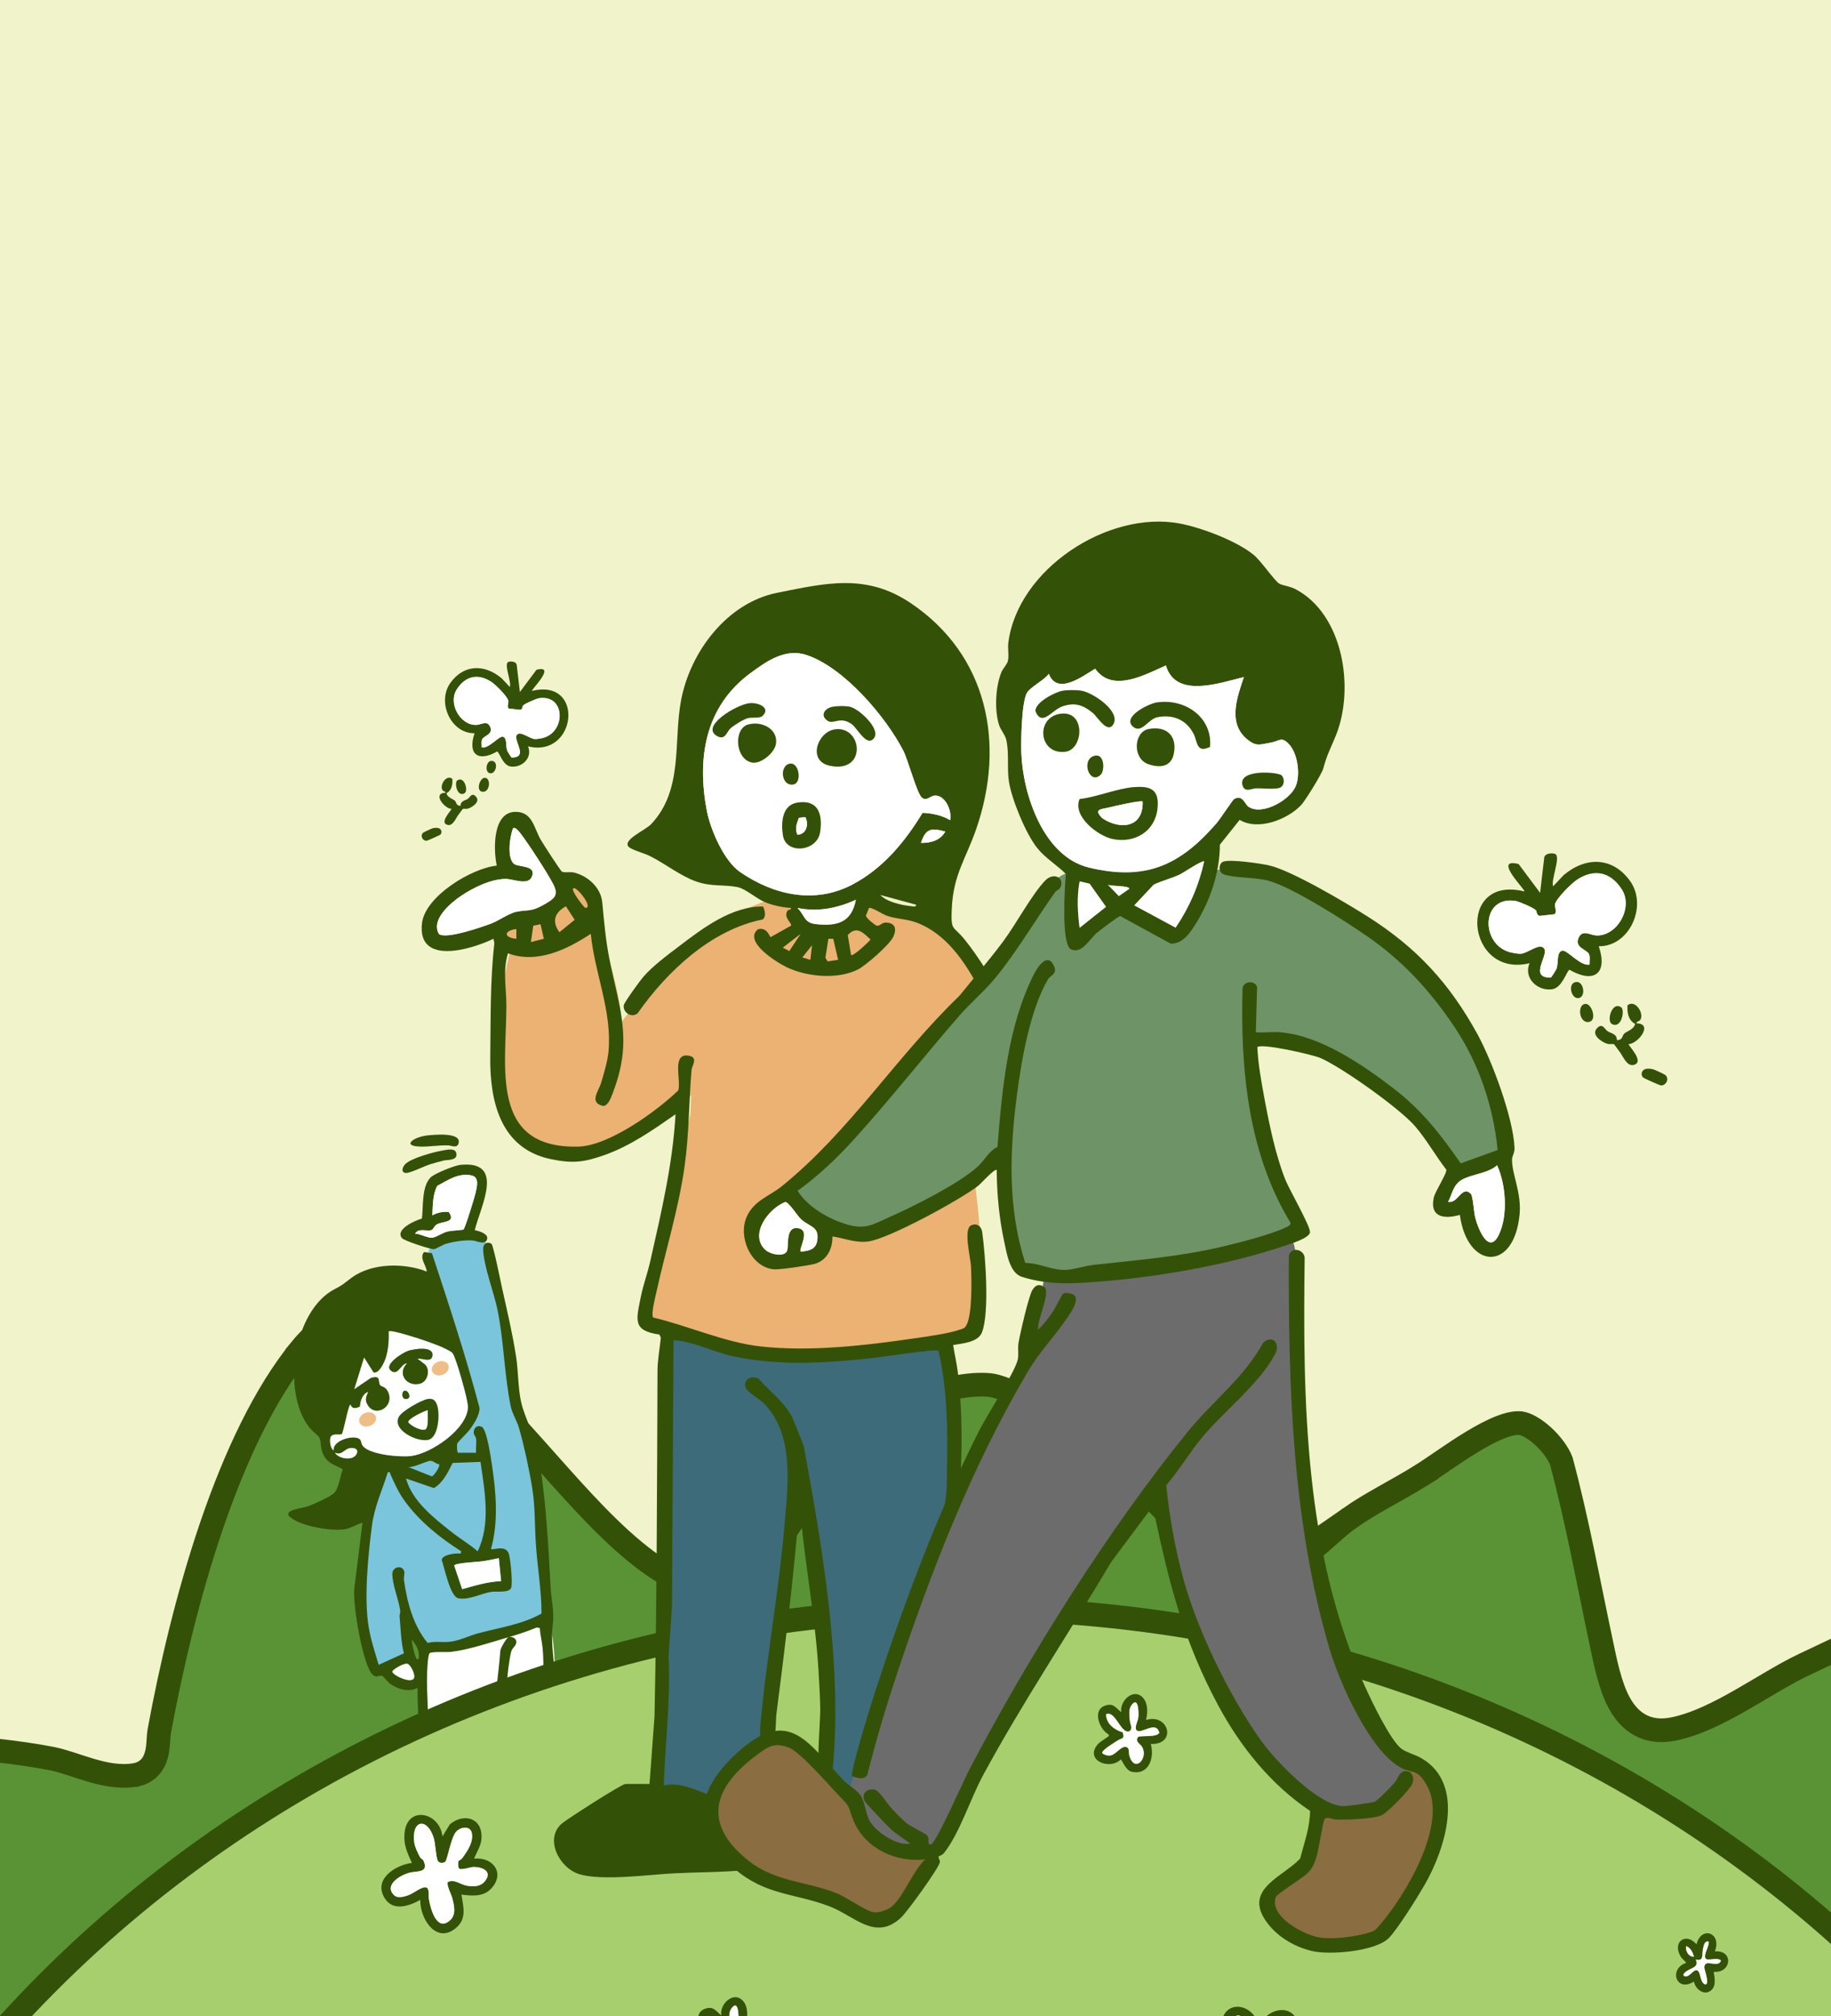 <svg width="1194" height="1314" viewBox="0 0 1194 1314" fill="none" xmlns="http://www.w3.org/2000/svg">
<rect x="0" y="0" width="1194" height="1314" fill="#333333" stroke="none"/>
<g clip-path="url(#clip0_330_2511)">
<g clip-path="url(#clip1_330_2511)">
<rect x="-630.023" y="-79" width="2522.94" height="1471.41" fill="#F1F3CA"/>
<path d="M223.679 859.803C232.414 857.619 241.55 858.675 251.154 862.231C270.812 869.51 290.437 886.423 308.8 902.576C328.967 920.333 349.679 945.218 371.7 969.464C393.283 993.228 416.191 1016.44 439.797 1028.66V1028.67C453.874 1035.97 466.903 1035.89 478.64 1030.44C489.836 1025.25 499.171 1015.48 507.24 1004.83C515.354 994.127 522.869 981.575 529.949 970.167C537.189 958.502 543.948 948.079 550.905 940.558L550.907 940.556C560.999 929.636 577.748 919.397 595.877 912.226C614.051 905.036 632.356 901.424 645.245 902.652C649.233 903.046 654.827 904.932 661.722 908.294C668.48 911.59 675.914 916.017 683.429 920.947C698.452 930.804 713.281 942.331 722.869 949.954C735.739 960.205 748.851 974.101 762.923 988.045C776.224 1001.23 790.394 1014.45 804.98 1022.69L806.394 1023.47C821.815 1031.82 837.218 1023.82 848.653 1015.46C854.649 1011.08 860.473 1005.91 865.726 1001.27C871.133 996.484 875.839 992.337 880.076 989.384L880.075 989.383C887.183 984.431 894.611 980.07 902.296 975.711C909.894 971.401 917.88 967.022 925.631 962.25L925.63 962.249C930.193 959.45 935.795 955.585 941.63 951.616C947.567 947.578 953.907 943.321 960.267 939.484C966.65 935.633 972.841 932.337 978.45 930.154C984.197 927.918 988.565 927.159 991.581 927.521L991.593 927.521L991.604 927.523C995.011 927.922 1000.53 930.78 1006.26 936.018C1011.71 941.001 1016.11 947.011 1018.1 952.112C1028.49 990.787 1035.62 1030.32 1044.09 1070.17L1044.09 1070.18C1046.79 1082.87 1049.72 1098.23 1055.75 1109.5C1058.87 1115.3 1063.13 1120.69 1069.22 1124.1C1075.46 1127.59 1082.77 1128.52 1090.99 1126.89C1105.81 1123.95 1121.05 1116.17 1135.23 1108.08C1149.88 1099.72 1163.19 1091.18 1175.74 1085.19L1175.74 1085.19C1222.39 1063.07 1274.29 1037.94 1322.05 1031.42L1322.05 1031.42C1328.65 1030.53 1334.22 1029.89 1339.15 1030.7C1343.61 1031.43 1347.46 1033.34 1350.72 1038.05C1356.19 1045.94 1359.82 1058.78 1361.64 1075.46C1363.44 1091.92 1363.41 1111.11 1362.32 1130.85C1360.15 1170.34 1353.84 1211.08 1350.33 1235C1341.3 1296.02 1328.43 1357.55 1322.6 1420.38C1317.3 1414.15 1312.12 1407.63 1306.87 1400.96C1297.87 1389.57 1288.64 1377.75 1278.57 1366.98C1219.52 1303.8 1161.15 1263.49 1092.42 1221.7L1092.42 1221.7L1088.67 1219.44C1009.95 1172.3 929.197 1144.66 842.698 1129.3H842.699C766.516 1115.68 684.937 1105.71 607.864 1107.31H607.854C562.425 1108.31 524.93 1118.42 482.345 1125.74L482.34 1125.74C427.271 1135.25 380.525 1135.87 324.842 1159.44L322.188 1160.58C196.426 1215.12 77.012 1290.17 -34.148 1381.14L-34.573 1381.48L-34.944 1381.89L-91.973 1443.95C-92.522 1438.71 -93.136 1433.5 -93.738 1428.36C-94.947 1418.04 -96.096 1407.97 -96.617 1397.97L-96.713 1395.97C-99.583 1329.23 -100.367 1233.7 -89.052 1170.22L-89.053 1170.22C-85.315 1149.33 -78.684 1142.51 -71.853 1139.69C-67.983 1138.09 -63.229 1137.41 -57.163 1137.33C-51.002 1137.24 -44.395 1137.74 -36.502 1138.12H-36.494L-36.486 1138.12C-15.084 1139.08 12.445 1141.99 33.407 1146.05V1146.05C41.387 1147.62 48.973 1150.65 58.571 1153.52C67.531 1156.19 77.709 1158.49 88.046 1156.8L88.064 1156.8L88.082 1156.79C92.369 1156.07 95.875 1154.07 98.394 1150.98C100.75 1148.09 101.825 1144.75 102.398 1141.98C102.971 1139.21 103.166 1136.34 103.312 1134.07C103.473 1131.58 103.578 1129.85 103.836 1128.41C111.415 1087.25 122.558 1039.42 137.894 994.492C153.27 949.448 172.671 907.91 196.504 878.907L196.503 878.906C205.813 867.581 214.981 861.977 223.679 859.803Z" fill="#5A9335" stroke="#335208" stroke-width="15.434"/>
<path d="M339.045 450.974L349.84 436.506C363.255 433.12 346.104 449.665 346.934 450.303C381.555 441.744 376.19 494.219 344.315 486.426C347.509 493.963 340.195 500.67 332.849 499.521C327.771 498.722 325.567 490.067 324.194 489.747C311.834 496.838 304.807 491.632 309.47 477.898C293.852 478.058 284.909 457.553 293.565 445.257C302.22 432.961 315.826 432.514 327.196 442.127L332.434 447.716C333.775 444.746 328.282 432.482 331.54 431.396C333.137 430.853 336.33 431.076 336.905 433.089L339.013 451.006L339.045 450.974ZM341.217 459.693C340.578 460.46 341.025 462.121 339.269 462.664L331.827 461.833C330.326 460.811 331.795 458.128 331.508 456.787C330.933 453.849 323.108 446.183 320.361 444.395C311.706 438.774 303.306 440.786 297.813 449.441C292.319 458.096 299.921 472.692 310.524 472.501C313.494 472.437 317.295 469.562 319.307 473.044C322.437 478.473 315.634 479.431 314.453 481.827C313.718 483.328 314.261 485.436 314.133 487.097C318.541 488.278 325.503 479.495 327.931 480.134C330.837 480.9 329.719 486.298 330.741 489.204C330.965 489.843 333.36 493.644 333.648 493.708C345.209 493.836 334.159 482.146 337.129 478.888C339.556 476.205 345.241 481.475 348.786 481.699C350.128 481.795 353.386 481.188 354.727 480.773C369.227 476.237 368.492 452.411 351.405 455.126C349.681 455.382 342.207 458.639 341.249 459.757L341.217 459.693Z" fill="#335208"/>
<path d="M294.971 507.537C295.258 511.146 294.651 515.139 291.138 516.959C291.841 519.93 295.45 520.632 296.695 521.91C297.813 523.06 297.206 524.976 300.304 525.199C300.4 521.782 303.179 521.91 305.095 520.6C306.532 519.642 307.65 516.097 310.493 519.323C313.335 522.548 307.938 526.189 305.095 527.02C304.041 527.339 302.316 526.892 301.742 527.275C301.55 527.403 299.697 530.086 298.995 530.948C297.238 533.184 295.514 538.166 292.16 537.687C285.74 536.442 294.875 527.627 294.428 527.18C289.701 526.956 281.748 516.863 290.499 516.672C290.563 515.65 289.254 515.905 288.583 514.979C286.443 511.977 290.882 504.471 295.003 507.569L294.971 507.537Z" fill="#335208"/>
<path d="M282.418 539.731C283.824 539.444 285.74 539.284 286.922 540.178C288.103 541.296 288.199 542.574 287.241 543.883C286.954 544.267 278.714 547.907 278.234 547.939C275.871 548.163 273.795 544.969 275.743 542.861C276.254 542.318 281.588 539.891 282.418 539.699V539.731Z" fill="#335208"/>
<path d="M297.844 508.91C302.635 504.886 305.669 515.33 302.955 516.959C298.675 519.546 296.343 511.848 297.844 508.91Z" fill="#335208"/>
<path d="M315.857 506.931C320.425 506.516 319.69 516.736 314.484 516.002C310.236 515.395 312.791 507.219 315.857 506.931Z" fill="#335208"/>
<path d="M320.329 495.878C325.343 495.655 323.682 504.31 319.786 503.991C315.889 503.671 316.911 496.038 320.329 495.878Z" fill="#335208"/>
<path d="M341.217 459.693C342.143 458.575 349.649 455.35 351.374 455.062C368.493 452.347 369.195 476.173 354.695 480.709C353.354 481.124 350.096 481.731 348.755 481.635C345.209 481.411 339.524 476.142 337.097 478.824C334.159 482.05 345.209 493.74 333.616 493.644C333.328 493.58 330.965 489.779 330.709 489.141C329.687 486.234 330.805 480.868 327.899 480.07C325.471 479.431 318.509 488.214 314.101 487.033C314.229 485.404 313.686 483.264 314.421 481.763C315.602 479.367 322.405 478.441 319.275 472.98C317.295 469.498 313.495 472.373 310.492 472.437C299.889 472.628 292.064 458.384 297.781 449.377C303.498 440.37 311.706 438.71 320.329 444.331C323.076 446.119 330.869 453.785 331.476 456.723C331.731 458.064 330.294 460.747 331.795 461.769L339.237 462.6C341.026 462.057 340.546 460.364 341.185 459.629L341.217 459.693Z" fill="white"/>
<path d="M1004.26 581.839L990.281 563.104C972.911 558.721 995.12 580.143 994.044 580.971C949.214 569.887 956.162 637.836 997.436 627.745C993.3 637.505 1002.77 646.19 1012.28 644.701C1018.86 643.668 1021.71 632.46 1023.49 632.046C1039.5 641.228 1048.59 634.486 1042.56 616.703C1062.78 616.91 1074.36 590.359 1063.15 574.436C1051.94 558.514 1034.33 557.935 1019.6 570.383L1012.82 577.621C1011.08 573.774 1018.2 557.893 1013.98 556.487C1011.91 555.784 1007.77 556.074 1007.03 558.679L1004.3 581.88L1004.26 581.839ZM1001.45 593.129C1002.27 594.122 1001.7 596.273 1003.97 596.976L1013.61 595.9C1015.55 594.577 1013.65 591.103 1014.02 589.366C1014.76 585.561 1024.9 575.636 1028.45 573.32C1039.66 566.041 1050.54 568.646 1057.65 579.854C1064.76 591.062 1054.92 609.962 1041.19 609.714C1037.35 609.631 1032.42 605.909 1029.82 610.417C1025.77 617.447 1034.57 618.688 1036.1 621.79C1037.06 623.734 1036.35 626.463 1036.52 628.614C1030.81 630.144 1021.79 618.771 1018.65 619.598C1014.89 620.59 1016.34 627.58 1015.01 631.343C1014.72 632.17 1011.62 637.092 1011.25 637.175C996.278 637.34 1010.59 622.203 1006.74 617.985C1003.6 614.511 996.236 621.335 991.646 621.624C989.909 621.748 985.69 620.963 983.953 620.425C965.177 614.552 966.129 583.7 988.254 587.215C990.488 587.546 1000.17 591.765 1001.41 593.212L1001.45 593.129Z" fill="#335208"/>
<path d="M1061.33 655.082C1060.96 659.755 1061.74 664.925 1066.29 667.282C1065.38 671.128 1060.71 672.038 1059.1 673.692C1057.65 675.181 1058.44 677.663 1054.42 677.952C1054.3 673.527 1050.7 673.692 1048.22 671.997C1046.36 670.756 1044.91 666.165 1041.23 670.342C1037.55 674.519 1044.54 679.234 1048.22 680.309C1049.59 680.723 1051.82 680.144 1052.56 680.64C1052.81 680.806 1055.21 684.28 1056.12 685.396C1058.39 688.291 1060.63 694.743 1064.97 694.123C1073.28 692.51 1061.46 681.095 1062.03 680.516C1068.16 680.227 1078.45 667.158 1067.12 666.91C1067.04 665.586 1068.73 665.917 1069.6 664.718C1072.37 660.83 1066.62 651.111 1061.29 655.123L1061.33 655.082Z" fill="#335208"/>
<path d="M1077.58 696.771C1075.76 696.398 1073.28 696.192 1071.75 697.35C1070.22 698.797 1070.1 700.451 1071.34 702.147C1071.71 702.643 1082.38 707.358 1083 707.399C1086.06 707.689 1088.75 703.553 1086.23 700.824C1085.57 700.121 1078.66 696.977 1077.58 696.729V696.771Z" fill="#335208"/>
<path d="M1057.61 656.861C1051.41 651.65 1047.48 665.173 1050.99 667.283C1056.53 670.633 1059.55 660.666 1057.61 656.861Z" fill="#335208"/>
<path d="M1034.28 654.295C1028.37 653.758 1029.32 666.992 1036.06 666.041C1041.56 665.255 1038.25 654.667 1034.28 654.295Z" fill="#335208"/>
<path d="M1028.49 639.987C1022 639.697 1024.15 650.905 1029.2 650.492C1034.24 650.078 1032.92 640.194 1028.49 639.987Z" fill="#335208"/>
<path d="M1001.45 593.13C1000.25 591.683 990.529 587.506 988.296 587.134C966.128 583.618 965.219 614.47 983.995 620.343C985.732 620.881 989.95 621.667 991.687 621.542C996.278 621.253 1003.64 614.429 1006.78 617.903C1010.59 622.08 996.278 637.217 1011.29 637.093C1011.66 637.01 1014.72 632.088 1015.05 631.261C1016.38 627.498 1014.93 620.55 1018.69 619.516C1021.84 618.689 1030.85 630.062 1036.56 628.532C1036.39 626.423 1037.1 623.652 1036.15 621.708C1034.62 618.606 1025.81 617.407 1029.86 610.335C1032.42 605.827 1037.34 609.549 1041.23 609.632C1054.96 609.88 1065.1 591.435 1057.69 579.772C1050.29 568.109 1039.66 565.959 1028.49 573.238C1024.94 575.554 1014.85 585.479 1014.06 589.284C1013.73 591.021 1015.59 594.495 1013.65 595.818L1004.01 596.894C1001.7 596.191 1002.32 593.999 1001.49 593.048L1001.45 593.13Z" fill="white"/>
<ellipse cx="780.847" cy="537.97" rx="9.113" ry="8.052" transform="rotate(10.606 780.847 537.97)" fill="#EFBE87"/>
<ellipse cx="567.646" cy="539.525" rx="10.426" ry="8.286" transform="rotate(10.606 567.646 539.525)" fill="#EFBE87"/>
<ellipse cx="474.781" cy="537.414" rx="9.113" ry="8.052" transform="rotate(-6.533 474.781 537.414)" fill="#EFBE87"/>
<ellipse cx="674.846" cy="528.8" rx="8.61" ry="8.052" transform="rotate(10.606 674.846 528.8)" fill="#EFBE87"/>
<path d="M277.852 1074.43C277.852 1074.43 279.27 1142.9 280.689 1146.47C282.107 1150.03 362.002 1106.5 362.002 1106.5C362.002 1106.5 362.912 1061.55 356.839 1056.94C356.839 1056.94 314.581 1073.34 303.526 1074.25C292.471 1075.15 277.852 1074.43 277.852 1074.43Z" fill="white"/>
<path d="M282.58 829.686L279.489 815.431C279.489 815.431 284.726 800.921 294.217 800.23C303.709 799.539 314.909 803.576 314.909 803.576C314.909 803.576 334.401 870.161 336.074 892.745C337.747 915.328 340.365 919.837 340.365 919.837C340.365 919.837 354.403 959.548 355.093 996.169L358.185 1052.75L350.584 1059.41C350.584 1059.41 285.198 1076.06 275.925 1071.3C266.652 1066.54 265.234 1049.19 265.234 1049.19L266.434 1079.16C266.434 1079.16 251.924 1089.16 246.942 1086.07C241.96 1082.97 229.595 1060.14 234.323 1018.06C239.087 975.986 249.051 945.548 249.051 945.548L282.58 829.723V829.686Z" fill="#7AC5DC"/>
<path d="M331.274 1067.08C320.546 1070.28 304.909 1075.37 294.072 1076.57C291.271 1076.9 281.053 1076.21 280.071 1077.52C279.453 1078.32 279.052 1081.85 278.943 1083.12C277.671 1097.74 278.98 1117.74 280.471 1132.47C280.798 1135.89 284.18 1147.16 281.198 1148.94C279.162 1149.85 276.907 1149.41 276.143 1147.27C274.907 1143.85 274.179 1135.01 273.743 1131.01C272.616 1120.76 272.361 1110.28 272.252 1099.99C266.615 1103.19 259.306 1100.87 254.36 1097.34C252.905 1096.32 250.033 1092.5 249.123 1092.17C247.778 1091.7 245.705 1093.48 243.414 1091.81C236.686 1086.94 229.559 1044.06 231.122 1034.57L236.395 992.387C232.395 993.478 228.795 996.06 224.613 996.678C215.594 997.987 197.193 994.751 189.811 989.26C182.901 984.132 197.12 983.005 200.721 981.732C204.03 980.568 215.412 975.404 217.667 973.259C221.085 970.058 221.74 961.767 223.522 957.585C218.394 954.53 214.249 954.312 211.085 948.53C208.794 944.348 209.557 939.839 208.357 937.075C207.776 935.766 203.375 932.384 202.03 930.711C183.229 907.437 191.338 853.979 218.285 840.124C224.177 837.105 224.322 836.342 229.45 832.596C242.541 823.068 263.488 822.923 278.289 828.705C277.925 824.414 273.234 819.904 276.543 815.977L281.671 816.74C292.69 850.088 303.672 883.399 312.654 917.364C313.091 922.019 308.691 928.565 305.927 932.202C304.69 933.875 298.508 939.802 298.145 940.784C297.999 941.22 297.745 946.53 298.835 946.784H310.436C310.182 943.802 310.836 940.384 310.436 937.475C310.254 936.202 308.945 935.366 308.909 933.729C308.836 930.602 311.163 928.456 314.218 929.947C317.455 931.547 320.182 950.457 320.8 954.748C323.491 972.713 325.128 991.878 320.182 1009.55C321.237 1010.46 329.092 1006.75 331.565 1011.99C332.91 1014.86 334.474 1032.43 333.274 1034.97C331.71 1038.24 324.037 1036.97 320.764 1037.41C313.964 1038.32 305.89 1043.01 298.908 1041.66C293.49 1040.64 289.853 1021.59 288.035 1016.68C288.362 1013.04 297.563 1012.1 300.399 1012.53L300.763 1011.04C287.017 1002.31 273.416 991.478 263.815 978.095C259.597 972.204 257.342 966.931 254.469 960.531C254.069 959.658 254.833 959.185 252.905 959.476C249.269 971.113 244.105 982.059 242.541 994.314C240.032 1013.73 237.232 1041.55 240.432 1060.5C241.814 1068.79 244.541 1076.97 246.942 1085.01L263.379 1077.52C261.379 1069.63 261.342 1061.37 260.542 1053.23C260.47 1052.28 261.161 1051.15 260.979 1049.7C260.07 1042.57 255.706 1032.68 255.851 1025.52C255.96 1021.23 262.033 1019.63 263.561 1023.92C264.07 1025.33 263.161 1027.88 263.452 1029.95C265.452 1044.14 269.525 1059.55 278.834 1070.72C283.671 1069.48 288.726 1070.54 293.562 1069.96C299.745 1069.23 306.072 1065.99 311.964 1064.43C325.71 1060.75 340.692 1058.65 353.13 1051.59C353.13 1036.1 350.329 1020.83 349.384 1005.37C348.584 992.896 349.057 982.314 347.02 969.586C345.129 957.73 341.82 942.53 338.547 930.965C337.238 926.347 334.001 921.074 333.128 916.964C328.946 897 328.619 874.38 324.473 853.87C322.182 842.415 315.273 824.959 315.055 813.94C314.982 810.631 317.746 808.813 320.473 810.631C321.71 811.467 326.619 835.941 327.455 839.724C330.692 854.306 334.328 869.616 336.583 884.417C338.001 893.69 337.82 905.255 339.892 914.019C342.402 924.674 348.438 934.602 350.693 946.566C356.039 974.641 357.493 1006.68 359.13 1035.3C359.53 1041.99 361.494 1051.26 360.585 1057.7C358.766 1070.28 361.712 1083.52 362.148 1096.58C362.221 1099.19 362.912 1107.45 360.621 1108.58C357.712 1109.99 355.857 1108.43 355.421 1105.52C354.002 1096.25 354.766 1083.85 353.857 1074.21C353.457 1069.85 352.22 1065.48 352.039 1061.08L350.111 1060.65C344.038 1063.15 337.711 1065.23 331.456 1067.08C333.674 1066.28 336.874 1067.59 336.692 1070.39C336.583 1072.5 334.401 1073.77 333.638 1075.63C332.983 1077.23 332.619 1079.96 332.292 1081.77C330.074 1095.05 329.965 1109.88 328.292 1123.38L326.983 1125.78C325.601 1126.39 322.437 1126.72 321.855 1124.9C322.255 1108.5 325.019 1092.14 326.292 1075.74C326.437 1073.96 330.328 1067.52 331.456 1067.08H331.274ZM217.631 945.257C216.576 938.638 231.522 934.565 234.832 938.129C235.741 939.111 235.486 940.893 236.614 942.311C241.196 948.094 260.979 949.73 267.997 948.894C281.162 947.33 304.618 931.365 305.127 917.183C305.272 913.364 300.872 898.163 299.49 893.654C298.726 891.181 296.363 883.29 294.981 881.726C293.89 880.453 287.562 877.617 285.635 876.889C278.252 873.98 264.906 869.471 257.306 867.871C256.033 867.616 254.833 867.398 253.524 867.543C253.706 873.289 253.378 879.217 251.669 884.744C250.796 887.581 247.305 895.618 243.559 894.381L237.45 884.744L231.086 905.291L241.778 898.018C248.833 895.836 246.287 900.273 247.923 902.673C248.723 903.873 251.705 903.364 253.378 907.655C256.978 917.001 245.232 923.547 240.214 916.346C237.777 912.855 238.359 910.673 240.105 907.109C236.359 908.455 234.941 913.037 234.759 916.71C232.068 917.91 229.668 918.492 228.54 915.328C227.049 915.91 223.995 933.875 222.831 934.675C221.849 935.329 216.576 933.838 215.558 936.747C214.867 938.748 215.376 944.021 217.667 945.221L217.631 945.257ZM231.632 948.821C233.377 947.075 233.741 944.348 230.686 943.802C224.613 942.711 223.886 949.075 218.394 946.784C220.685 950.494 228.504 951.912 231.632 948.821ZM286.362 954.312C284.507 954.167 282.507 952.057 280.798 952.057C278.107 952.057 270.034 956.567 266.215 956.094L281.562 962.167C282.98 961.985 287.235 955.549 286.362 954.276V954.312ZM313.345 952.748L295.163 953.439C292.108 959.403 288.98 966.386 282.907 969.804L264.761 963.585C268.761 978.277 282.762 989.187 294.326 998.315C299.963 1002.79 306.181 1006.42 311.491 1011.01C320.182 993.078 316.036 971.731 313.345 952.712V952.748ZM326.801 1030.46L325.31 1015.52C321.491 1016.32 317.491 1017.19 313.636 1017.66C311.236 1017.95 296.326 1018.68 296.217 1020.39L301.417 1035.74C309.782 1033.37 318.073 1030.83 326.837 1030.5L326.801 1030.46ZM272.979 1081.3C273.816 1076.46 271.67 1072.14 268.506 1068.61C268.761 1071.99 269.925 1077.3 271.307 1080.36C271.779 1081.37 271.416 1081.52 272.979 1081.3ZM269.888 1093.88C271.234 1091.85 267.888 1084.97 265.743 1084.36C263.597 1083.74 257.342 1087.34 255.851 1089.19C255.378 1091.45 267.597 1097.45 269.925 1093.88H269.888Z" fill="#335208"/>
<path d="M309.6 801.757C312.073 802.193 318.328 803.975 317.709 807.248C316.837 811.903 310.982 808.739 308.509 808.485C303.527 807.976 295.963 809.139 291.09 810.521C288.799 811.176 283.998 814.049 283.126 814.121C280.762 814.34 263.597 808.63 262.179 806.957C257.342 801.284 270.798 795.32 275.125 794.193C276.143 786.302 274.834 773.392 280.798 767.355C283.38 764.773 296.472 759.536 300.254 759.173C329.928 756.191 313.127 786.665 309.6 801.757ZM270.725 804.012C274.034 804.121 278.434 806.739 281.562 806.666C284.071 806.594 288.58 803.466 291.49 802.739C294.944 801.866 298.654 802.048 302.145 801.43C303.236 800.775 309.491 780.083 310.145 777.283C311.055 773.137 312.8 766.882 306.945 765.973C298.181 764.591 292.435 769.137 285.126 772.846C282.071 778.665 282.253 785.647 281.926 792.084C285.162 790.302 288.944 789.429 292.653 789.938C297.708 797.175 288.362 795.72 284.617 798.157C283.089 799.139 282.507 801.284 281.416 801.684C278.398 802.702 272.798 800.084 270.689 804.048L270.725 804.012Z" fill="#335208"/>
<path d="M264.251 758.699C268.033 754.807 283.052 750.734 288.653 749.825C291.38 749.389 297.271 747.716 297.671 752.116C298.071 756.517 291.744 755.753 289.198 756.371C286.471 757.026 283.161 758.008 280.434 758.808C276.725 759.935 266.979 764.881 264.397 764.444C261.124 763.862 262.651 760.335 264.251 758.699Z" fill="#335208"/>
<path d="M278.798 739.971C282.944 739.535 301.236 737.68 299.018 745.208C298 748.626 294.327 746.48 292.072 746.444C286.217 746.335 280.217 747.317 274.871 747.28C261.197 747.171 269.598 740.916 278.835 739.971H278.798Z" fill="#335208"/>
<path d="M217.631 945.256C215.34 944.056 214.831 938.783 215.522 936.783C216.503 933.837 221.777 935.365 222.795 934.71C223.958 933.91 227.013 915.982 228.504 915.364C229.632 918.527 232.068 917.909 234.723 916.745C234.905 913.109 236.323 908.49 240.069 907.145C238.359 910.672 237.741 912.891 240.178 916.382C245.196 923.582 256.979 917.036 253.342 907.69C251.669 903.363 248.687 903.908 247.887 902.708C246.287 900.308 248.796 895.872 241.741 898.053L231.05 905.327L237.414 884.78L243.523 894.417C247.269 895.653 250.76 887.616 251.633 884.78C253.342 879.252 253.706 873.361 253.487 867.579C254.797 867.433 255.997 867.652 257.27 867.906C264.87 869.506 278.216 874.052 285.598 876.925C287.526 877.689 293.854 880.489 294.944 881.762C296.29 883.325 298.69 891.217 299.454 893.69C300.836 898.199 305.236 913.4 305.091 917.218C304.618 931.401 281.125 947.365 267.961 948.929C260.942 949.766 241.159 948.129 236.577 942.347C235.45 940.929 235.705 939.147 234.795 938.165C231.45 934.565 216.503 938.674 217.594 945.293L217.631 945.256ZM272.216 885.507C275.089 884.889 281.235 888.38 281.962 883.58C282.944 876.889 269.998 879.034 266.034 880.416C262.07 881.798 248.505 890.344 255.997 893.908C259.924 895.799 261.633 888.38 265.488 888.453C258.688 895.144 265.161 903.981 273.889 901.726C278.834 900.454 280.798 892.817 277.053 889.18L272.179 885.471L272.216 885.507ZM263.634 906.418C261.706 906.999 261.67 912.891 265.779 911.582C268.325 910.781 266.216 905.654 263.634 906.418ZM278.762 911.8C274.543 912.636 262.361 919.473 260.215 923.182C255.233 931.874 272.07 939.983 279.162 938.383C286.253 936.783 286.653 922.164 285.308 916.855C284.362 913.182 282.689 911.036 278.725 911.8H278.762Z" fill="white"/>
<path d="M326.801 1030.46C318.037 1030.79 309.746 1033.33 301.381 1035.7L296.181 1020.35C296.29 1018.64 311.2 1017.91 313.6 1017.62C317.491 1017.15 321.455 1016.28 325.274 1015.48L326.765 1030.42L326.801 1030.46Z" fill="white"/>
<path d="M269.888 1093.88C267.561 1097.45 255.342 1091.45 255.815 1089.19C257.306 1087.3 263.561 1083.74 265.706 1084.35C267.852 1084.97 271.197 1091.81 269.852 1093.88H269.888Z" fill="white"/>
<path d="M231.631 948.819C228.504 951.91 220.649 950.492 218.394 946.783C223.922 949.074 224.613 942.71 230.686 943.801C233.74 944.346 233.377 947.074 231.631 948.819Z" fill="white"/>
<path d="M270.725 804.012C272.834 800.084 278.434 802.703 281.453 801.648C282.543 801.284 283.125 799.139 284.653 798.12C288.362 795.72 297.708 797.139 292.69 789.902C288.98 789.356 285.198 790.265 281.962 792.047C282.253 785.647 282.107 778.628 285.162 772.81C292.435 769.064 298.217 764.555 306.981 765.937C312.836 766.846 311.091 773.101 310.181 777.246C309.563 780.047 303.272 800.739 302.181 801.393C298.69 802.012 294.981 801.83 291.526 802.703C288.617 803.43 284.107 806.594 281.598 806.63C278.471 806.703 274.07 804.084 270.761 803.975L270.725 804.012Z" fill="white"/>
<path d="M278.762 911.8C282.725 911.036 284.398 913.145 285.344 916.855C286.689 922.164 285.926 936.856 279.198 938.383C272.107 939.983 255.269 931.874 260.251 923.182C262.397 919.473 274.58 912.636 278.798 911.8H278.762ZM278.943 919.109C276.652 919.619 265.815 924.746 266.252 926.892C267.743 929.292 275.27 933.001 277.452 931.51C279.634 930.019 278.762 921.691 278.907 919.146L278.943 919.109Z" fill="#335208"/>
<path d="M272.215 885.507L277.088 889.217C280.833 892.817 278.87 900.454 273.924 901.763C265.16 904.017 258.723 895.181 265.523 888.489C261.669 888.417 259.959 895.799 256.032 893.944C248.577 890.38 262.287 881.762 266.069 880.452C269.851 879.143 282.979 876.925 281.997 883.616C281.306 888.38 275.124 884.925 272.251 885.544L272.215 885.507Z" fill="#335208"/>
<path d="M263.634 906.417C266.216 905.653 268.325 910.781 265.78 911.581C261.67 912.89 261.707 906.999 263.634 906.417Z" fill="#335208"/>
<path d="M278.943 919.111C278.797 921.693 279.634 930.02 277.488 931.475C275.342 932.93 267.778 929.257 266.287 926.856C265.851 924.711 276.652 919.583 278.979 919.074L278.943 919.111Z" fill="white"/>
<ellipse cx="287.108" cy="891.752" rx="5.676" ry="4.488" transform="rotate(-21.492 287.108 891.752)" fill="#EFBE87"/>
<ellipse cx="239.707" cy="925.06" rx="5.676" ry="4.488" transform="rotate(-21.492 239.707 925.06)" fill="#EFBE87"/>
<path d="M631.5 1048.51C1084.65 1048.51 1451.05 1390.72 1451.05 1811.73C1451.05 2232.74 1084.65 2574.95 631.5 2574.95C178.352 2574.95 -188.053 2232.74 -188.053 1811.73C-188.053 1390.72 178.352 1048.51 631.5 1048.51Z" fill="#A8CF6E" stroke="#335208" stroke-width="15.434"/>
<path d="M431.241 1161.05L494.945 1175.94L487.111 1216.87C487.111 1216.87 432.271 1212.33 411.81 1215.84C391.348 1219.34 364.031 1216.87 363 1202.69C361.969 1188.52 390.317 1176.92 390.317 1176.92L431.241 1161V1161.05Z" fill="#335208"/>
<path d="M604.006 862.006L432.787 859.326C432.787 859.326 436.807 1065.59 432.787 1090.54C428.766 1115.49 426.035 1168.73 426.035 1168.73L492.523 1179.34L508.294 1085.13L517.726 948.286C517.726 948.286 545.352 1130.28 539.992 1166C534.632 1201.71 587.874 1193.62 587.874 1193.62C587.874 1193.62 624.932 978.592 622.252 932.772C619.572 886.952 604.058 862.006 604.058 862.006H604.006Z" fill="#3E6B79"/>
<path d="M543.188 586.364L577.566 589.92L606.377 602.033C606.377 602.033 652.403 624.762 653.898 660.686C655.393 696.611 636.219 774.953 636.219 774.953C636.219 774.953 646.321 845.719 633.178 872.005C633.178 872.005 561.897 890.714 507.315 885.663C452.733 880.612 420.881 862.934 420.881 862.934L450.207 725.937L450.723 713.825C450.723 713.825 405.212 753.254 381.452 755.78C357.691 758.305 332.9 744.647 325.839 706.249C318.778 667.851 333.931 615.227 333.931 615.227L328.88 612.702L332.9 597.549L368.773 573.788C368.773 573.788 382.173 574.046 385.472 584.921C388.719 595.796 405.676 648.626 405.212 666.304C405.212 666.304 456.753 591.467 515.407 583.375L543.188 586.416V586.364Z" fill="#EBB273"/>
<path d="M566.69 591.775L564.68 596.672C564.629 598.321 570.711 603.011 571.638 603.269C573.751 603.785 574.988 601.207 577.617 601.259C583.647 601.414 584.884 605.125 582.617 610.33C580.349 615.536 564.732 629.091 559.578 631.771C546.332 638.575 525.818 636.668 512.727 630.225C505.975 626.926 484.534 613.423 494.275 605.64C500.254 603.836 502.006 610.897 502.522 610.743L515.768 603.321C517.005 601.981 510.459 598.063 513.603 593.476C514.273 592.497 516.128 593.322 515.768 591.724C510.562 591.466 504.429 590.126 499.584 588.271C493.605 586.003 486.183 579.199 481.081 578.169C472.164 576.365 464.02 578.014 454.021 574.509C444.022 571.004 434.23 563.273 424.643 558.325C420.417 556.109 414.438 554.666 411.139 552.759C403.511 548.326 420.571 541.368 424.591 537.142C445.878 514.67 438.971 483.075 444.177 456.119C450.259 424.628 474.123 392.878 506.8 386.333C538.6 379.993 564.938 373.499 594.059 393.188C644.105 426.947 655.805 484.776 636.58 540.337C629.828 559.82 621.633 570.025 620.654 592.239C619.984 607.289 621.427 602.857 629.107 612.392C636.786 621.927 650.96 642.543 653.073 654.192C654.259 660.583 648.331 662.902 644.981 659.037C643.074 656.872 640.703 648.368 638.899 645.017C629.467 627.184 616.994 608.166 597.048 601.053C590.863 598.837 584.369 598.991 578.081 596.723C575.658 595.847 567.979 590.899 566.742 591.775H566.69ZM619.571 534.513C620.912 528.586 616.427 518.02 609.521 518.536C606.274 518.742 604.264 522.659 601.017 519.721C597.77 516.783 592.1 495.239 589.059 489.312C577.514 466.994 550.558 435.348 526.334 427.05C512.418 422.257 500.357 430.606 489.327 438.75C459.897 460.449 454.331 493.847 460.928 528.431C463.247 540.647 472.061 561.057 482.524 568.273C504.583 583.477 531.385 589.456 556.021 576.416C575.916 565.85 590.09 548.739 601.584 529.772C607.099 529.875 614.727 531.472 619.571 534.565V534.513ZM616.427 541.935C607.15 539.461 603.645 539.925 600.553 549.357C606.892 549.46 613.18 547.759 616.427 541.935ZM597.357 589.611L574.061 583.271C578.184 587.807 587.771 589.868 593.801 590.538C594.986 590.642 597.615 591.466 597.357 589.611ZM519.994 591.724C524.994 596.775 524.169 601.465 532.158 602.29C545.971 603.733 555.248 601.207 558.083 586.415C545.971 591.879 533.24 594.507 519.943 591.724H519.994ZM554.99 622.391C556.279 623.576 566.484 613.887 567.67 612.34C562.722 607.599 558.495 603.218 552.826 609.403L554.99 622.442V622.391ZM522.107 608.629L510.459 617.598L514.737 619.814L522.107 608.629ZM543.291 611.825H540.198L538.24 624.246L539.734 626.566L546.538 625.535L543.342 611.773L543.291 611.825ZM528.447 625.586L529.529 616.051L523.19 623.989L528.447 625.535V625.586Z" fill="#335208"/>
<path d="M423.56 1162.59L426.807 1118.68C428.354 1043.38 428.457 968.128 428.766 893.033C428.766 886.693 430.312 878.241 430.931 871.747L429.951 869.736C412.273 867.314 414.953 860.047 417.736 845.873C419.334 837.626 422.323 829.741 424.127 821.545C431.24 790.054 438.713 758.562 440.517 726.194C425.983 736.297 411.294 746.656 394.44 752.687C380.73 757.583 373.256 758.408 358.876 755.367C326.302 748.409 319.344 717.742 319.705 688.621C320.014 664.654 319.602 638.781 322.334 615.123C322.488 613.886 321.87 612.959 321.818 611.825C307.49 618.731 271.978 629.606 275.173 601.723C277.184 584.147 307.438 565.85 323.931 564.149C321.715 553.583 321.148 529.256 336.095 529.101C347.434 528.998 348.156 539.873 352.743 547.501C354.341 550.182 365.422 567.499 366.504 568.118C367.896 568.891 371.658 568.118 373.978 568.582C383.101 570.643 391.811 578.323 392.739 588.064C393.873 600.073 394.903 612.34 397.326 624.659C403.717 656.975 412.737 677.179 400.161 710.784C399.027 713.773 397.017 720.68 393.306 720.783C383.874 718.669 390.368 711.144 391.966 705.784C393.873 699.445 396.192 691.765 396.81 685.219C399.233 658.933 387.739 634.348 385.265 608.578C369.7 618.886 350.063 628.318 331.25 621.308C327.694 632.854 330.271 644.296 330.219 655.686C330.065 695.837 319.241 748.718 377.173 747.275C397.068 746.759 428.147 724.287 442.27 710.681C444.434 704.393 437.579 685.838 449.331 688.054C455.516 689.239 451.186 694.6 450.98 697.125C449.176 718.154 449.434 738.874 446.393 760.315C442.424 788.353 433.972 815 427.941 842.523C427.22 845.77 424.437 856.542 425.931 858.655C449.022 864.118 472.524 874.89 496.079 877.519C528.24 881.075 564.422 876.901 596.481 872.21C604.985 870.973 618.901 869.118 626.632 866.335C628.539 865.665 629.209 865.51 630.24 863.603C634.106 856.439 633.59 833.915 633.178 825.153C632.92 819.845 628.127 801.135 633.178 798.661C636.94 796.806 639.981 799.177 640.497 802.991C642.558 817.886 645.393 855.305 640.342 868.345C637.817 874.839 627.715 875.509 621.53 876.591C622.457 882.467 623.849 888.291 624.571 894.218C627.921 921.123 627.405 948.646 625.705 975.602C625.447 979.931 627.766 999.465 618.334 994.724C613.695 992.404 617.2 975.138 617.303 970.396C617.922 940.657 618.695 909.217 611.995 880.354C610.397 878.859 574.524 884.529 569.009 885.096C538.291 888.343 507.778 890.456 477.163 883.704C464.381 880.869 452.526 874.272 439.229 873.447L438.198 1046.68L435.982 1079.41C437.322 1107.6 433.869 1135.59 432.838 1163.68C444.383 1160.84 455.98 1167.9 466.958 1171.41C470.308 1172.49 476.39 1172.33 478.297 1174.91C479.843 1176.97 479.07 1180.63 476.596 1181.51C467.628 1184.6 449.795 1173.36 440.466 1172.33C437.734 1172.02 435.672 1173.42 433.353 1173.31C426.086 1172.85 418.973 1171.15 411.345 1172.44C406.294 1173.26 378.926 1190.94 373.565 1195.01C365.267 1201.3 376.039 1212.23 384.698 1213.41C396.914 1215.06 410.572 1212.9 422.736 1212.43C439.693 1211.81 456.65 1211.3 473.555 1210.27C478.4 1209.96 494.532 1206.82 497.419 1209.7C503.913 1216.25 491.234 1218.31 487.317 1218.72C471.906 1220.22 455.258 1220.11 439.641 1220.89C423.251 1221.71 392.429 1226.04 377.637 1221.4C364.391 1217.23 354.753 1197.95 366.659 1188.21C370.318 1185.22 405.418 1162.64 407.84 1162.64H423.2L423.56 1162.59ZM334.6 539.77C332.384 544.873 330.219 560.541 335.889 563.376C339.342 565.077 350.114 564.149 346.764 571.52C344.135 577.241 334.755 572.808 329.807 572.808C320.117 572.808 308.675 578.478 300.738 583.786C293.625 588.528 280.791 599.506 286.255 608.681C290.79 612.289 313.984 604.197 320.014 601.98C325.065 600.125 331.817 595.177 336.714 594.198C343.929 592.755 346.249 594.352 354.392 589.714C361.144 585.848 364.7 583.941 360.886 576.468C357.072 568.994 344.29 549.357 339.291 542.966C338.569 542.038 335.94 538.688 334.6 539.719V539.77ZM373.772 578.993C372.277 580.539 380.936 591.621 381.709 591.672C387.378 591.93 375.679 576.983 373.772 578.993ZM369.03 590.641C361.763 594.662 359.598 600.383 364.803 607.547L374.751 599.455L369.03 590.641ZM352.537 602.341L347.743 603.32L346.197 613.99L354.65 611.825L352.485 602.393L352.537 602.341ZM336.714 605.485C328.519 606.413 328.261 611.103 336.714 611.825V605.485Z" fill="#335208"/>
<path d="M542.002 1154.91C540.404 1156.56 536.023 1156.46 534.735 1154.45C532.261 1150.53 534.941 1121.67 534.89 1114.35C534.838 1107.03 534.22 1096.83 533.756 1088.99C531.746 1055.03 525.251 1021.63 522.107 987.816L519.994 996.836C516.438 1037.24 511.387 1077.39 506.233 1117.6C505.666 1122.08 506.8 1146.1 497.11 1138.37C494.275 1136.1 496.234 1119.97 496.698 1115.48C500.718 1075.28 508.088 1034.98 511.49 994.723C513.758 967.973 518.293 935.502 498.295 914.731C495.873 912.205 487.008 907.051 486.235 904.474C484.585 898.856 489.688 896.279 494.533 898.392C501.336 906.072 511.593 913.958 516.335 923.184C517.159 924.781 524.014 941.79 524.221 942.872C536.178 1007.5 549.012 1083.53 543.342 1149.45C543.188 1151.1 543.188 1153.78 542.002 1154.96V1154.91Z" fill="#335208"/>
<path d="M497.573 590.795C498.759 593.218 499.841 597.29 497.316 599.248C463.917 605.845 434.899 633.111 415.881 660.273C411.964 663.932 405.83 659.654 406.809 655.016C407.222 653.057 417.324 639.141 419.386 636.77C425.57 629.606 435.106 622.545 442.785 616.721C458.402 604.815 477.215 590.538 497.625 590.795H497.573Z" fill="#335208"/>
<path d="M619.571 534.513C614.726 531.369 607.098 529.822 601.583 529.719C590.09 548.686 575.916 565.798 556.021 576.364C531.436 589.404 504.635 583.425 482.523 568.22C472.061 561.005 463.247 540.594 460.928 528.379C454.33 493.795 459.897 460.396 489.327 438.698C500.357 430.554 512.417 422.204 526.333 426.998C550.558 435.347 577.565 466.942 589.059 489.259C592.1 495.187 597.924 516.834 601.016 519.669C604.109 522.503 606.274 518.741 609.521 518.483C616.427 518.019 620.911 528.534 619.571 534.461V534.513ZM497.47 466.427C502.676 461.273 494.481 457.768 488.863 458.335C480.41 459.159 455.774 473.797 468.092 479.982C473.04 482.456 473.864 476.89 476.545 474.622C478.916 472.56 484.997 468.746 487.935 468.024C490.615 467.406 495.512 468.437 497.522 466.478L497.47 466.427ZM543.033 460.603C537.621 461.633 534.631 466.478 539.734 469.777C543.6 472.302 547.826 466.427 555.506 471.993C559.113 474.622 565.092 487.146 569.886 481.116C574.679 475.086 560.093 461.84 554.166 460.603C551.228 459.984 545.971 460.087 543.033 460.603ZM487.884 472.199C478.194 475.034 479.379 494.723 490.255 496.991C496.13 498.228 504.995 490.754 505.975 484.982C507.624 474.983 496.44 469.725 487.884 472.251V472.199ZM544.115 475.395C533.137 477.199 526.333 495.908 541.126 499.052C565.762 504.258 562.361 472.405 544.115 475.395ZM515.407 497.661C508.191 498.331 509.17 512.556 517.314 511.267C523.035 510.34 521.231 497.145 515.407 497.661ZM519.736 523.122C509.943 524.771 509.222 536.162 510.562 544.511C512.572 557.088 532.828 555.077 534.786 542.398C536.642 530.441 533.446 520.803 519.736 523.122Z" fill="white"/>
<path d="M519.994 591.724C533.292 594.507 546.022 591.878 558.135 586.415C555.248 601.207 546.022 603.733 532.209 602.29C524.169 601.465 524.994 596.723 520.046 591.724H519.994Z" fill="white"/>
<path d="M616.427 541.934C613.18 547.707 606.892 549.459 600.552 549.356C603.696 539.975 607.149 539.511 616.427 541.934Z" fill="white"/>
<path d="M334.601 539.768C335.941 538.737 338.569 542.087 339.291 543.015C344.29 549.406 357.227 569.301 360.887 576.517C364.546 583.733 361.144 585.897 354.392 589.763C346.3 594.402 343.929 592.804 336.714 594.247C331.869 595.226 325.065 600.174 320.014 602.03C313.984 604.246 290.791 612.338 286.255 608.73C280.792 599.556 293.677 588.578 300.738 583.836C308.675 578.527 320.117 572.909 329.807 572.857C334.755 572.857 344.136 577.29 346.764 571.569C350.114 564.147 339.342 565.126 335.889 563.425C330.22 560.591 332.384 544.974 334.601 539.82V539.768Z" fill="white"/>
<path d="M519.735 523.122C533.445 520.803 536.641 530.441 534.785 542.399C532.827 555.078 512.571 557.088 510.561 544.512C509.221 536.162 509.994 524.771 519.735 523.122ZM525.147 532.554L520.972 533.018C519.581 536.987 518.189 539.873 520.045 544.048C525.92 543.739 527.621 537.244 525.199 532.554H525.147Z" fill="#335208"/>
<path d="M544.115 475.397C562.36 472.407 565.762 504.26 541.126 499.054C526.333 495.91 533.137 477.201 544.115 475.397Z" fill="#335208"/>
<path d="M487.883 472.201C496.491 469.675 507.624 474.984 505.974 484.932C504.995 490.704 496.13 498.178 490.254 496.941C479.379 494.673 478.194 474.984 487.883 472.149V472.201Z" fill="#335208"/>
<path d="M543.033 460.603C546.023 460.036 551.229 459.984 554.166 460.603C560.094 461.84 574.577 475.138 569.886 481.116C565.196 487.095 559.114 474.622 555.506 471.994C547.827 466.479 543.652 472.303 539.735 469.777C534.632 466.479 537.57 461.582 543.033 460.603Z" fill="#335208"/>
<path d="M497.47 466.426C495.511 468.385 490.563 467.354 487.883 467.972C484.945 468.694 478.864 472.508 476.493 474.57C473.813 476.889 473.04 482.404 468.04 479.93C455.722 473.745 480.358 459.107 488.811 458.283C494.429 457.716 502.676 461.221 497.418 466.375L497.47 466.426Z" fill="#335208"/>
<path d="M515.407 497.661C521.231 497.146 523.087 510.34 517.314 511.268C509.119 512.557 508.191 498.331 515.407 497.661Z" fill="#335208"/>
<path d="M525.148 532.555C527.57 537.245 525.87 543.739 519.994 544.048C518.138 539.925 519.53 536.987 520.922 533.019L525.096 532.555H525.148Z" fill="white"/>
<path d="M568.151 1177.03L545.191 1161.03L516.019 1134.17C516.019 1134.17 490.426 1133.64 480.632 1148.91C480.632 1148.91 452.249 1171.14 468.257 1200.05L491.743 1226.38L540.031 1239.28L577.998 1254.76L602.537 1228.69L607.961 1200.31L568.203 1177.09L568.151 1177.03Z" fill="#8A6D40"/>
<path d="M858.774 1173.82L851.296 1215.63L824.704 1236.01C824.704 1236.01 821.86 1252.55 835.815 1258.97C849.769 1265.45 868.358 1271.61 897.004 1261.02C897.004 1261.02 934.708 1217.63 939.079 1191.83C943.449 1166.03 934.708 1147.18 917.383 1146.91C900.058 1146.65 858.774 1173.77 858.774 1173.77V1173.82Z" fill="#8A6D40"/>
<path d="M838.607 802.21C838.607 802.21 849.981 801.526 847.19 880.04C844.452 958.554 861.987 1011.58 861.987 1011.58C861.987 1011.58 880.945 1110.42 918.438 1145.86C918.438 1145.86 918.069 1189.25 862.303 1179.62C862.303 1179.62 798.586 1138.28 774.521 1052.23C750.404 966.137 753.879 965.821 753.879 965.821C753.879 965.821 608.594 1180.35 609.594 1207.89C609.594 1207.89 571.733 1215.11 553.46 1166.92C553.46 1166.92 612.016 992.677 626.814 969.612C626.814 969.612 660.199 891.467 672.258 876.301L681.895 828.434C681.895 828.434 783.473 818.429 838.554 802.263L838.607 802.21Z" fill="#6C6C6C"/>
<path d="M791.266 567.508C791.266 567.508 828.812 554.765 900.428 615.691C972.044 676.617 967.568 703.157 985.156 748.601C985.156 748.601 961.722 763.767 952.77 763.083C943.818 762.398 935.235 736.911 928.337 730.381C921.438 723.852 857.037 671.14 813.699 679.776C813.699 679.776 818.175 775.826 849.507 803.05C849.507 803.05 764.094 833.013 724.863 831.96C685.633 830.907 666.676 830.222 665.306 827.116C663.937 824.009 651.194 767.19 655.986 742.388C655.986 742.388 623.285 788.201 560.621 803.998C560.621 803.998 530.658 801.26 522.075 790.939C513.491 780.618 514.492 771.666 514.492 771.666C514.492 771.666 544.455 748.233 569.257 722.746C594.059 697.259 679.103 586.044 684.632 577.46C690.161 568.877 702.536 566.771 702.536 566.771L791.371 567.455L791.266 567.508Z" fill="#6E9366"/>
<path d="M834.183 380.361C835.657 381.309 841.555 382.309 844.346 383.731C876.047 400.002 883.471 448.554 871.202 479.149C867.516 488.311 865.62 490.997 862.829 501.055C861.881 504.53 851.139 521.855 848.506 524.646C839.659 534.072 820.439 541.602 808.38 534.335L795.479 550.501C795.479 568.142 789.423 586.309 780.208 601.317C776.469 607.373 771.572 615.219 763.462 615.008L730.551 597.051C729.129 597.209 717.333 606.214 715.332 607.899C710.33 612.112 705.485 622.17 698.113 618.589C691.952 614.218 694.321 577.936 695.059 569.564C689.108 563.666 681.683 559.295 676.365 552.66C668.992 543.55 659.725 520.96 657.934 509.427C656.565 500.791 658.197 490.576 656.144 481.992C655.406 478.885 652.51 475.673 651.51 472.566C648.403 462.824 649.14 447.817 652.932 438.285C653.985 435.6 656.723 433.125 657.25 430.703C658.092 426.964 657.039 422.804 657.513 419.065C663.516 370.882 722.546 332.599 768.991 341.13C783.104 343.71 806.642 352.557 817.648 361.72C822.545 365.827 830.918 378.307 834.183 380.361ZM760.25 433.704C746.506 439.76 725.443 451.713 714.174 435.81C705.906 440.76 689.424 453.346 683.948 439.128C681.157 443.183 671.52 447.922 669.572 451.766C666.202 458.348 665.78 482.519 666.044 490.523C666.939 517.484 680.314 558.242 710.224 565.404C746.98 574.198 769.465 564.034 793.32 536.494C795.531 533.966 803.851 521.276 804.694 520.802C810.276 517.431 811.856 524.172 814.12 525.699C822.914 531.755 841.134 521.539 844.978 512.324C848.085 504.899 846.189 491.523 841.029 485.52C835.868 479.517 834.394 483.045 828.548 483.993C821.492 485.152 819.386 486.731 813.33 481.834C800.429 471.302 806.748 454.294 811.171 441.234C795.321 445.078 766.622 455.452 760.303 433.651L760.25 433.704ZM785.158 561.402C784.104 560.559 771.624 568.826 769.307 569.932C763.831 572.513 757.828 573.934 752.351 576.515L739.66 590.048L766.622 604.582C775.468 591.522 781.945 576.883 785.158 561.402ZM704.011 604.687L721.23 590.996L710.54 575.935L704.011 574.408C702.115 584.413 702.694 594.629 704.011 604.687ZM722.388 576.567L729.603 583.992L736.448 579.253C736.448 576.989 724.758 577.726 722.388 576.567Z" fill="#335208"/>
<path d="M612.069 1209.79C611.595 1210.47 613.017 1212.32 612.911 1213.48C612.701 1216.9 591.585 1246.02 587.635 1249.7C570.732 1265.45 557.356 1248.65 540.822 1242.38C517.915 1233.7 499.011 1235.28 478.842 1217.79C449.722 1192.57 453.566 1167.14 480.475 1142.54C514.545 1111.37 526.762 1135.96 550.3 1160.5C553.302 1163.61 558.778 1166.45 561.201 1170.19C564.202 1174.77 564.518 1182.35 567.204 1186.88C571.416 1194.04 584.792 1203.15 593.638 1201.57C589.531 1198.36 584.476 1195.41 580.632 1191.83C578.631 1189.99 564.413 1175.03 563.886 1173.93C561.569 1168.93 565.15 1165.45 570.311 1166.35C573.312 1166.87 578.578 1175.56 581.158 1178.3C584.054 1181.3 587.793 1185.46 590.953 1187.99C593.902 1190.36 603.38 1194.89 604.486 1196.1C606.698 1198.57 603.959 1202.31 607.172 1202.05C610.752 1200.57 628.498 1160.13 632.079 1153.34C670.309 1080.25 722.547 997.101 774.468 933.173C790.529 913.426 811.33 897.786 823.652 875.196C829.497 869.614 835.131 875.301 831.656 882.146C821.914 901.262 798.27 919.587 784.21 936.438C775.838 946.495 769.045 957.975 760.514 967.98C762.62 988.622 766.201 1009 771.678 1028.96C780.945 1062.87 801.798 1105.58 822.23 1134.28C831.498 1147.28 859.354 1176.61 875.731 1177.09C878.259 1177.14 894.478 1175.03 896.479 1174.19C898.48 1173.35 907.221 1164.34 909.222 1162.03C912.382 1158.45 912.698 1152.18 919.491 1154.97C921.755 1157.34 922.176 1159.76 920.807 1162.82C919.122 1166.61 904.746 1181.41 900.955 1183.04C895.162 1185.57 878.048 1186.04 871.255 1185.83C868.991 1185.78 865.147 1183.46 863.62 1185.83C862.725 1187.15 859.776 1206.47 858.301 1210.79C856.669 1215.58 855.616 1218.11 851.771 1221.58C848.928 1224.16 832.656 1234.38 831.972 1236.38C827.706 1248.7 848.243 1259.55 857.775 1262.13C867.306 1264.71 885.315 1262.13 894.583 1258.97C896.689 1258.24 897.953 1256.66 899.322 1255.08C916.278 1235.75 944.662 1188.57 930.444 1163.55C923.861 1151.97 921.439 1156.45 913.014 1151.76C893.109 1140.75 873.204 1095.94 866.937 1074.46C842.662 991.571 840.134 904.368 840.45 818.535C841.608 812.479 849.981 813.795 850.771 819.535C849.56 913.742 850.56 1011.84 890.054 1099C894.162 1108.11 906.853 1134.8 914.119 1139.86C917.911 1142.49 923.124 1143.54 927.337 1146.12C956.036 1163.24 942.239 1205.42 928.969 1228.48C924.335 1236.54 911.802 1256.55 905.905 1262.82C897.585 1271.72 867.516 1274.24 855.932 1271.61C843.504 1268.82 831.024 1261.18 824.336 1250.18C812.383 1230.54 837.343 1222.69 847.822 1211.26C850.455 1201.05 854.246 1190.88 854.299 1180.19C828.707 1163.08 808.855 1138.33 794.321 1111.32C771.625 1069.03 762.673 1032.65 752.668 986.305C752.352 984.831 752.826 983.567 751.035 982.567L724.706 1017.9C697.271 1064.03 666.465 1110 640.979 1157.13C632.816 1172.24 625.813 1194.73 615.65 1207.58C614.386 1209.16 612.174 1209.68 612.016 1209.95L612.069 1209.79ZM603.328 1211.79C584.265 1214.05 564.044 1204.68 556.567 1186.57C552.459 1176.61 555.619 1178.98 547.562 1170.72C540.558 1163.55 522.022 1141.81 514.387 1138.96C507.331 1136.33 503.381 1136.86 497.326 1141.02C467.626 1161.55 455.199 1186.15 487.584 1212.26C505.277 1226.53 525.182 1225.9 545.14 1233.7C551.933 1236.33 564.097 1245.18 569.468 1246.23C572.838 1246.86 578.947 1244.75 581.58 1242.54C589.004 1236.33 595.534 1219 603.328 1211.79Z" fill="#335208"/>
<path d="M835.499 672.827C861.091 675.144 888.421 693.786 908.484 709.162C927.231 723.538 939.132 738.967 952.56 758.187L976.625 749.498C973.781 721.01 964.408 693.048 948.4 669.194C932.391 645.339 914.593 626.172 891.581 610.216C877.205 600.264 842.924 578.305 827.179 573.987C818.491 571.617 804.747 572.354 797.848 569.774C794.373 568.458 794.531 562.613 797.848 561.507C802.43 559.927 821.861 562.718 827.495 563.982C842.398 567.352 878.206 588.679 892.318 597.631C924.124 617.904 945.187 640.863 963.355 673.828C972.886 691.153 986.893 728.804 987.63 748.129C987.736 751.447 986.051 753.395 985.998 755.554C985.893 765.507 992.212 776.986 990.948 791.257C987.472 829.224 956.772 827.433 951.98 791.783C941.87 794.574 932.286 793.521 934.919 780.672C935.814 776.407 943.66 764.717 943.134 762.295C936.288 753.448 929.969 742.284 922.702 733.911C912.592 722.274 875.204 695.681 861.039 689.52C855.931 687.308 822.651 679.726 819.912 682.464C820.439 693.733 822.545 705.107 824.599 716.218C827.759 733.122 831.813 752.816 838.132 768.719C840.713 775.249 854.404 798.84 854.246 803C854.088 806.844 841.976 810.477 838.29 811.741C802.377 823.958 757.512 831.909 719.808 835.016C701.22 836.543 684.632 837.86 666.412 832.173C658.303 829.645 656.46 816.586 654.827 809.108C651.615 794.153 649.983 777.829 649.983 762.558C648.771 761.189 639.556 771.51 637.976 772.721C626.444 781.778 579.473 807.423 566.097 809.108C557.514 810.161 550.931 807.002 542.822 805.843C542.98 813.584 539.505 821.009 531.816 823.537C528.288 824.695 508.12 827.591 504.697 827.275C489.426 825.801 481.053 805.896 487.004 792.837C491.743 782.358 501.854 779.514 509.647 773.248C554.144 737.334 584.528 688.52 625.654 648.973C635.185 637.177 645.085 625.75 654.143 613.586C662.515 602.37 672.784 583.044 681.578 573.882C686.896 568.3 694.321 571.828 691.53 578.305C690.898 579.727 689.003 580.148 688.055 581.412C675.101 599.632 663.042 620.379 648.877 637.546C642.031 645.866 632.711 653.765 625.602 661.927C602.326 688.678 580.157 716.955 556.355 743.127C545.402 755.186 533.291 766.56 520.126 776.091C526.761 786.728 540.505 794.522 552.301 797.997C564.728 801.683 569.889 797.681 581.052 792.731C596.429 785.938 625.444 771.299 637.45 760.399C641.978 756.291 644.664 750.394 650.456 747.445C653.458 709.952 657.091 668.825 674.258 634.86C676.523 630.384 683.158 620.169 687.318 629.542C689.687 634.913 684.895 635.545 683.263 638.441C671.678 658.451 666.149 690.679 663.147 713.585C658.355 750.288 657.039 787.413 668.571 823.063C677.418 823.063 686.106 827.96 694.9 827.644C700.272 827.433 707.486 824.958 713.331 824.326C741.345 821.272 769.307 819.008 796.795 812.531C807.853 809.951 829.444 804.474 839.133 799.63C840.291 799.05 841.818 798.418 841.502 796.839C813.804 751.341 808.801 696.471 810.276 644.128C810.855 639.231 818.438 638.81 819.754 643.233L818.912 672.775C824.336 673.143 830.339 672.301 835.71 672.775L835.499 672.827ZM959.195 778.092C960.459 779.356 961.09 789.782 961.933 793.205C963.513 799.946 970.674 818.376 977.309 804.895C983.523 792.205 981.943 771.878 976.256 759.451C969.726 765.454 956.298 765.296 950.769 770.773C947.241 774.301 946.609 779.145 944.292 783.253C950.769 784.78 953.139 772.142 959.195 778.092ZM522.127 815.69C527.288 815.217 531.922 814.479 532.87 808.582C534.397 799.05 527.92 799.735 522.232 794.469C520.021 792.415 514.176 783.147 512.017 783.358C501.222 787.465 488.215 804.632 499.115 814.585C502.327 817.534 511.753 819.587 513.28 814.953C514.439 811.372 512.017 798.155 521.285 800.63C528.236 802.473 520.653 814.111 522.074 815.638L522.127 815.69Z" fill="#335208"/>
<path d="M676.944 866.559C680.525 863.4 683.737 858.924 686.475 854.974C688.055 852.71 692.583 843.6 693.11 843.231C694.9 842.02 698.113 842.915 700.008 843.758C705.274 847.128 696.112 858.608 693.584 862.136C685.632 873.405 677.576 881.514 670.203 893.994C633.658 955.921 607.224 1023.8 584.58 1091.94C577.524 1113.16 571.152 1134.64 565.676 1156.34C563.885 1160.39 559.041 1158.71 555.723 1157.6C554.038 1155.18 568.941 1107.79 571.1 1101.21C589.952 1043.55 611.173 986.674 638.398 932.593C643.611 922.219 661.357 895.153 663.621 886.359C664.516 882.883 663.516 878.829 664.2 875.037C665.253 868.981 670.73 844.916 673.205 840.756C675.311 837.228 677.944 836.544 681.262 839.019C685.001 843.179 676.101 860.503 676.944 866.612V866.559Z" fill="#335208"/>
<path d="M760.25 433.704C766.569 455.505 795.268 445.131 811.118 441.287C806.695 454.346 800.376 471.355 813.277 481.887C819.333 486.837 821.44 485.257 828.496 484.046C834.341 483.098 835.657 479.412 840.976 485.573C846.294 491.734 848.032 504.899 844.925 512.376C841.081 521.539 822.914 531.807 814.067 525.752C811.803 524.172 810.223 517.432 804.641 520.854C803.799 521.381 795.479 534.019 793.267 536.547C769.413 564.087 746.927 574.303 710.172 565.456C680.261 558.295 666.939 517.537 665.991 490.576C665.728 482.519 666.149 458.348 669.519 451.819C671.467 447.975 681.104 443.235 683.895 439.181C689.424 453.398 705.854 440.813 714.121 435.863C725.337 451.766 746.453 439.813 760.197 433.757L760.25 433.704ZM692.9 450.186C688.002 451.029 674.996 457.716 675.206 463.456C679.419 473.83 685.791 462.93 692.426 460.507C700.482 457.559 706.012 459.244 712.594 464.615C715.701 467.142 722.494 478.991 726.233 471.566C730.393 463.246 712.594 451.397 705.38 450.186C701.904 449.607 696.375 449.607 692.9 450.186ZM754.616 457.769C748.876 458.612 731.13 467.458 739.081 473.83C744.558 478.201 748.823 468.67 754.563 467.511C764.673 465.405 773.415 468.985 778.207 478.043C781.156 483.625 779.944 491.155 789.054 486.837C790.792 467.616 772.941 455.189 754.616 457.822V457.769ZM690.741 465.299C675.154 468.196 677.523 491.997 694.69 489.944C706.749 488.522 708.276 462.087 690.741 465.299ZM749.139 475.094C739.292 476.884 738.344 494.104 748.507 497.895C755.721 500.581 763.568 500.159 765.411 491.365C767.833 479.623 760.777 472.988 749.139 475.094ZM717.807 504.846C720.545 502.108 720.335 490.786 713.7 492.577C704.537 494.999 710.54 512.113 717.807 504.846ZM835.763 505.373C833.498 503.108 806.958 501.055 810.223 511.902C811.698 516.8 816.384 513.798 819.228 513.745C823.23 513.693 830.865 514.483 834.13 513.535C837.395 512.587 837.922 507.532 835.71 505.373H835.763ZM739.503 513.008C727.97 514.009 715.701 519.433 704.011 520.802C699.219 532.071 715.964 544.867 725.601 546.868C739.871 549.817 753.088 541.97 754.774 527.226C756.143 515.115 750.877 512.06 739.503 513.061V513.008Z" fill="white"/>
<path d="M785.156 561.401C781.944 576.883 775.467 591.574 766.62 604.581L739.659 590.047L752.35 576.514C757.826 573.934 763.83 572.512 769.306 569.932C771.57 568.826 784.103 560.558 785.156 561.401Z" fill="white"/>
<path d="M704.011 604.687C702.695 594.682 702.168 584.413 704.011 574.408L710.541 575.935L721.231 590.996L704.011 604.687Z" fill="white"/>
<path d="M722.39 576.567C724.759 577.726 736.45 576.989 736.45 579.253L729.604 583.992L722.39 576.567Z" fill="white"/>
<path d="M959.195 778.092C953.139 772.142 950.77 784.727 944.292 783.253C946.609 779.146 947.241 774.301 950.77 770.773C956.299 765.296 969.727 765.507 976.256 759.451C981.996 771.879 983.576 792.205 977.31 804.896C970.675 818.429 963.513 799.946 961.933 793.205C961.091 789.783 960.459 779.356 959.195 778.092Z" fill="white"/>
<path d="M522.127 815.69C520.706 814.162 528.288 802.578 521.337 800.682C512.07 798.207 514.492 811.424 513.333 815.005C511.806 819.639 502.328 817.533 499.168 814.636C488.268 804.631 501.274 787.517 512.07 783.41C514.229 783.199 520.074 792.467 522.285 794.521C527.972 799.787 534.449 799.102 532.922 808.633C531.975 814.531 527.341 815.268 522.18 815.742L522.127 815.69Z" fill="white"/>
<path d="M739.503 513.008C750.877 512.007 756.143 515.061 754.774 527.173C753.089 541.917 739.871 549.764 725.601 546.815C715.964 544.814 699.219 532.018 704.011 520.749C715.701 519.379 727.97 513.956 739.503 512.955V513.008ZM745.137 522.434C744.137 521.433 727.181 525.225 724.337 526.014C718.387 527.594 712.489 526.857 718.861 533.334C730.972 541.233 745.611 539.232 745.137 522.486V522.434Z" fill="#335208"/>
<path d="M754.617 457.769C772.942 455.136 790.793 467.563 789.056 486.784C779.946 491.102 781.157 483.572 778.208 477.99C773.469 468.933 764.675 465.404 754.564 467.458C748.824 468.669 744.506 478.148 739.083 473.777C731.131 467.458 748.877 458.559 754.617 457.716V457.769Z" fill="#335208"/>
<path d="M692.899 450.186C696.375 449.607 701.904 449.607 705.38 450.186C712.594 451.398 730.392 463.246 726.232 471.566C722.494 479.043 715.701 467.142 712.594 464.615C706.011 459.244 700.535 457.559 692.425 460.507C685.843 462.93 679.419 473.83 675.206 463.456C674.943 457.717 688.002 451.029 692.899 450.186Z" fill="#335208"/>
<path d="M749.14 475.092C760.777 472.986 767.833 479.621 765.411 491.364C763.568 500.158 755.775 500.579 748.508 497.894C738.345 494.102 739.292 476.883 749.14 475.092Z" fill="#335208"/>
<path d="M690.741 465.3C708.276 462.088 706.749 488.522 694.69 489.944C677.523 491.998 675.154 468.196 690.741 465.3Z" fill="#335208"/>
<path d="M835.763 505.373C837.974 507.585 837.606 512.534 834.183 513.535C830.76 514.535 823.283 513.693 819.281 513.746C816.384 513.746 811.75 516.8 810.276 511.903C807.011 501.002 833.498 503.056 835.815 505.373H835.763Z" fill="#335208"/>
<path d="M717.807 504.845C710.54 512.112 704.537 494.998 713.699 492.576C720.282 490.838 720.545 502.107 717.807 504.845Z" fill="#335208"/>
<path d="M745.137 522.433C745.611 539.179 730.972 541.18 718.86 533.281C712.488 526.857 718.386 527.541 724.337 525.961C727.18 525.224 744.136 521.433 745.137 522.381V522.433Z" fill="white"/>
<g clip-path="url(#clip2_330_2511)">
<path d="M288.553 1196.83L293.367 1188.92C302.495 1181.41 314.631 1184.66 313.996 1197.9C313.762 1202.97 310.954 1206.82 309.148 1211.31C321.82 1210.04 329.844 1221.3 319.814 1231.33C314.832 1236.32 307.309 1235.58 300.89 1234.75C302.06 1242.19 304.401 1249.9 298.148 1255.77C285.109 1268.03 273.742 1250.84 274.076 1238.2C266.654 1242.26 256.289 1245.91 250.84 1237.06C243.183 1224.66 257.894 1215.5 268.593 1214.1C265.651 1207.49 263.177 1202.7 263.745 1195.12C265.216 1176.28 286.814 1180.91 288.519 1196.86L288.553 1196.83ZM290.459 1213.19C289.288 1214.4 286.313 1214.4 285.477 1212.65C284.173 1209.97 284.039 1201.62 282.735 1197.5C278.523 1184.43 268.292 1185.84 270.097 1200.52C270.465 1203.54 272.438 1207.69 273.942 1210.37C274.544 1211.45 275.681 1211.48 276.283 1212.89C279.659 1220.83 271.736 1219.09 266.587 1220.57C261.003 1222.14 250.238 1228.38 256.924 1235.05C259.298 1237.43 263.745 1236.02 266.553 1235.01C269.629 1233.91 275.848 1228.75 278.255 1230.19C280.194 1231.36 279.359 1235.72 279.693 1237.7C280.763 1244.03 284.775 1259.12 293.367 1251.57C297.68 1247.79 296.243 1241.95 294.905 1236.89C294.27 1234.48 290.927 1228.31 292.063 1226.5C296.477 1224.35 300.154 1228.34 304.869 1228.98C309.583 1229.62 313.461 1229.55 316.403 1225.73C321.184 1219.46 314.464 1216.71 308.847 1216.71C306.607 1216.71 300.355 1219.22 299.185 1217.48C298.717 1216.78 298.616 1213.49 299.018 1212.75C299.185 1212.49 300.556 1212.12 301.224 1211.21C304.601 1206.69 308.948 1200.42 307.644 1194.48C306.507 1189.42 299.82 1190.7 297.179 1194.05C294.069 1198 291.696 1211.85 290.459 1213.12V1213.19Z" fill="#335208"/>
<path d="M290.459 1213.19C291.696 1211.92 294.07 1198.07 297.179 1194.11C299.821 1190.76 306.507 1189.49 307.644 1194.55C308.982 1200.45 304.635 1206.72 301.225 1211.28C300.556 1212.18 299.152 1212.55 299.018 1212.82C298.584 1213.52 298.684 1216.84 299.185 1217.55C300.356 1219.29 306.608 1216.78 308.848 1216.78C314.498 1216.78 321.218 1219.53 316.404 1225.79C313.495 1229.62 309.383 1229.65 304.869 1229.05C300.356 1228.44 296.477 1224.42 292.064 1226.57C290.927 1228.34 294.271 1234.51 294.906 1236.96C296.21 1242.02 297.681 1247.85 293.368 1251.64C284.775 1259.18 280.763 1244.06 279.693 1237.76C279.359 1235.78 280.195 1231.43 278.256 1230.25C275.849 1228.81 269.63 1233.97 266.554 1235.08C263.746 1236.09 259.299 1237.49 256.925 1235.11C250.238 1228.44 261.004 1222.21 266.587 1220.63C271.736 1219.16 279.66 1220.93 276.283 1212.95C275.681 1211.55 274.545 1211.51 273.943 1210.44C272.438 1207.73 270.466 1203.6 270.098 1200.58C268.326 1185.87 278.557 1184.46 282.736 1197.57C284.073 1201.69 284.174 1210.04 285.478 1212.72C286.347 1214.46 289.289 1214.46 290.459 1213.26V1213.19Z" fill="white"/>
</g>
<g clip-path="url(#clip3_330_2511)">
<path d="M821.031 1321.85L825.845 1313.94C834.973 1306.43 847.109 1309.68 846.474 1322.92C846.24 1327.98 843.432 1331.84 841.626 1336.33C854.298 1335.06 862.322 1346.32 852.292 1356.34C847.31 1361.34 839.787 1360.6 833.368 1359.76C834.538 1367.21 836.879 1374.92 830.626 1380.78C817.587 1393.05 806.22 1375.85 806.554 1363.22C799.132 1367.27 788.767 1370.93 783.318 1362.08C775.661 1349.67 790.372 1340.52 801.071 1339.11C798.129 1332.51 795.655 1327.72 796.223 1320.14C797.694 1301.3 819.292 1305.93 820.997 1321.88L821.031 1321.85ZM822.937 1338.21C821.766 1339.41 818.791 1339.41 817.955 1337.67C816.651 1334.99 816.517 1326.64 815.213 1322.52C811.001 1309.45 800.77 1310.85 802.575 1325.54C802.943 1328.55 804.916 1332.71 806.42 1335.39C807.022 1336.46 808.159 1336.5 808.761 1337.91C812.138 1345.85 804.214 1344.11 799.065 1345.58C793.481 1347.16 782.716 1353.39 789.402 1360.07C791.776 1362.45 796.223 1361.04 799.031 1360.03C802.107 1358.93 808.326 1353.76 810.733 1355.2C812.672 1356.38 811.837 1360.74 812.171 1362.71C813.241 1369.05 817.253 1384.14 825.845 1376.59C830.158 1372.8 828.721 1366.97 827.383 1361.91C826.748 1359.5 823.405 1353.33 824.541 1351.52C828.955 1349.37 832.632 1353.36 837.347 1354C842.061 1354.63 845.939 1354.57 848.881 1350.75C853.662 1344.48 846.942 1341.73 841.325 1341.73C839.085 1341.73 832.833 1344.24 831.663 1342.5C831.195 1341.8 831.094 1338.51 831.496 1337.77C831.663 1337.5 833.034 1337.14 833.702 1336.23C837.079 1331.7 841.426 1325.44 840.122 1319.5C838.985 1314.44 832.298 1315.71 829.657 1319.07C826.547 1323.02 824.174 1336.87 822.937 1338.14V1338.21Z" fill="#335208"/>
<path d="M822.937 1338.21C824.174 1336.93 826.548 1323.09 829.657 1319.13C832.298 1315.78 838.985 1314.51 840.122 1319.57C841.459 1325.47 837.113 1331.74 833.702 1336.3C833.034 1337.2 831.63 1337.57 831.496 1337.84C831.061 1338.54 831.161 1341.86 831.663 1342.57C832.833 1344.31 839.085 1341.79 841.325 1341.79C846.976 1341.79 853.696 1344.54 848.881 1350.81C845.973 1354.63 841.86 1354.67 837.347 1354.06C832.833 1353.46 828.955 1349.44 824.542 1351.58C823.405 1353.36 826.748 1359.53 827.383 1361.98C828.687 1367.04 830.158 1372.87 825.845 1376.66C817.253 1384.2 813.241 1369.08 812.171 1362.78C811.837 1360.8 812.673 1356.44 810.733 1355.27C808.326 1353.83 802.107 1358.99 799.032 1360.1C796.223 1361.1 791.776 1362.51 789.403 1360.13C782.716 1353.46 793.481 1347.22 799.065 1345.65C804.214 1344.17 812.138 1345.95 808.761 1337.97C808.159 1336.56 807.022 1336.53 806.42 1335.46C804.916 1332.74 802.943 1328.62 802.575 1325.6C800.804 1310.89 811.034 1309.48 815.213 1322.59C816.551 1326.71 816.651 1335.06 817.955 1337.74C818.824 1339.48 821.767 1339.48 822.937 1338.27V1338.21Z" fill="white"/>
</g>
<g clip-path="url(#clip4_330_2511)">
<path d="M747.321 1120.94C762.354 1116.42 767.546 1137.19 750.43 1136.61C753.027 1145.7 749.072 1157.23 737.843 1154.67C734.039 1153.78 731.503 1146.71 730.9 1146.68C722.991 1154.27 706.207 1146.52 716.621 1136C717.618 1135 723.021 1131.76 723.142 1131.27L722.84 1130.33C716.863 1127.01 712.214 1114.62 720.455 1111.66C725.949 1109.68 727.338 1112.76 731.171 1115.9C729.994 1107.88 740.227 1099.1 746.084 1107.42C748.619 1111.05 748.408 1116.79 747.321 1120.91V1120.94ZM721.3 1117.21C721.119 1123.31 726.855 1127.55 732.137 1129.02C733.496 1133.59 731.503 1132.68 729.119 1134.17C727.398 1135.27 718.312 1140.58 718.765 1142.53C720.183 1143.93 722.629 1144.39 724.53 1143.99C727.79 1143.26 731.292 1137.62 734.462 1138.56C736.877 1139.51 735.85 1142.13 736.424 1144.15C739.835 1156.04 749.193 1145.7 744.635 1138.35C743.548 1136.61 739.986 1135.09 742.008 1132.16C742.974 1130.73 754.174 1132.65 755.955 1129.32C753.902 1120.84 743.759 1130.91 741.042 1127.55C739.624 1125.82 742.008 1121.67 742.28 1119.29C742.642 1116.3 742.401 1104.92 737.692 1111.54C735.73 1114.32 736.514 1118.59 736.816 1121.82C737.028 1124.14 739.11 1126.67 736.333 1128.38C730.9 1130.24 727.277 1114.44 721.27 1117.25L721.3 1117.21Z" fill="#335208"/>
<path d="M721.3 1117.22C727.307 1114.41 730.93 1130.21 736.363 1128.35C739.141 1126.61 737.058 1124.11 736.846 1121.79C736.544 1118.56 735.76 1114.29 737.722 1111.51C742.431 1104.89 742.642 1116.27 742.31 1119.26C742.038 1121.64 739.654 1125.79 741.072 1127.52C743.789 1130.88 753.932 1120.81 755.985 1129.29C754.204 1132.62 743.004 1130.73 742.038 1132.13C740.016 1135.06 743.578 1136.58 744.665 1138.32C749.223 1145.64 739.835 1156.01 736.454 1144.11C735.88 1142.1 736.907 1139.51 734.492 1138.53C731.322 1137.59 727.821 1143.23 724.56 1143.96C722.689 1144.39 720.213 1143.9 718.795 1142.5C718.342 1140.58 727.398 1135.24 729.149 1134.14C731.533 1132.65 733.556 1133.53 732.167 1128.99C726.885 1127.52 721.149 1123.25 721.33 1117.18L721.3 1117.22Z" fill="white"/>
</g>
<g clip-path="url(#clip5_330_2511)">
<path d="M486.484 1318.49C501.517 1313.98 506.709 1334.75 489.594 1334.17C492.19 1343.26 488.235 1354.79 477.006 1352.22C473.202 1351.34 470.667 1344.26 470.063 1344.23C462.154 1351.83 445.37 1344.08 455.784 1333.56C456.781 1332.55 462.184 1329.32 462.305 1328.83L462.003 1327.89C456.026 1324.56 451.377 1312.18 459.618 1309.22C465.112 1307.24 466.501 1310.32 470.334 1313.46C469.157 1305.44 479.39 1296.66 485.247 1304.98C487.782 1308.61 487.571 1314.35 486.484 1318.46V1318.49ZM460.463 1314.77C460.282 1320.87 466.018 1325.11 471.3 1326.58C472.659 1331.15 470.667 1330.24 468.282 1331.73C466.561 1332.83 457.475 1338.13 457.928 1340.09C459.347 1341.49 461.792 1341.95 463.693 1341.55C466.954 1340.82 470.455 1335.18 473.625 1336.12C476.04 1337.07 475.013 1339.69 475.587 1341.7C478.998 1353.6 488.356 1343.26 483.798 1335.91C482.711 1334.17 479.149 1332.64 481.171 1329.72C482.137 1328.28 493.337 1330.2 495.118 1326.88C493.065 1318.4 482.922 1328.47 480.206 1325.11C478.787 1323.37 481.171 1319.23 481.443 1316.85C481.805 1313.86 481.564 1302.48 476.855 1309.1C474.893 1311.88 475.678 1316.15 475.979 1319.38C476.191 1321.7 478.274 1324.23 475.496 1325.94C470.063 1327.8 466.44 1312 460.433 1314.8L460.463 1314.77Z" fill="#335208"/>
<path d="M460.463 1314.77C466.47 1311.97 470.092 1327.77 475.526 1325.91C478.303 1324.17 476.22 1321.67 476.009 1319.35C475.707 1316.12 474.922 1311.85 476.884 1309.07C481.593 1302.45 481.805 1313.83 481.473 1316.82C481.201 1319.2 478.816 1323.34 480.235 1325.08C482.952 1328.44 493.095 1318.37 495.147 1326.85C493.366 1330.18 482.167 1328.28 481.201 1329.69C479.179 1332.62 482.741 1334.14 483.827 1335.88C488.385 1343.2 478.997 1353.57 475.617 1341.67C475.043 1339.66 476.069 1337.07 473.654 1336.09C470.485 1335.15 466.983 1340.79 463.723 1341.52C461.851 1341.95 459.376 1341.46 457.957 1340.06C457.505 1338.14 466.561 1332.8 468.311 1331.7C470.696 1330.21 472.719 1331.09 471.33 1326.55C466.047 1325.08 460.312 1320.81 460.493 1314.74L460.463 1314.77Z" fill="white"/>
</g>
<g clip-path="url(#clip6_330_2511)">
<path d="M1118.27 1271.77C1130.62 1270.81 1129.18 1285.94 1117.69 1285.1C1117.06 1285.72 1120.24 1293.67 1115.7 1297.27C1111.16 1300.88 1105.54 1296.32 1104.6 1291.47C1092.76 1298.77 1088.14 1282.96 1099.51 1279.29C1099.73 1278.98 1096.86 1276.42 1096.41 1275.8C1089.94 1266.3 1098.82 1258.72 1106.32 1267.14C1109.34 1254.94 1122.95 1259.48 1118.27 1271.77ZM1114.29 1265.42C1111.41 1264.52 1110.91 1268.24 1110.44 1270.5C1109.78 1273.77 1111.19 1278.53 1105.74 1277.01C1108.31 1282 1102.83 1282.48 1099.84 1284.62C1098.82 1285.35 1096.47 1287.27 1098.68 1287.94C1101.56 1288.82 1104.24 1283.43 1106.46 1284C1109.25 1284.7 1108.26 1291.64 1111.72 1293.19C1115.23 1293.95 1111.44 1283.66 1111.38 1282.45C1111.13 1275.8 1120.29 1283.01 1122.2 1277.83C1120.41 1275.23 1113.46 1278.22 1112.24 1276.42C1110.55 1273.91 1114.73 1268.3 1114.26 1265.37L1114.29 1265.42ZM1104.63 1275.26C1103.88 1272.39 1102.42 1269.37 1099.51 1268.33C1098.96 1271.57 1101.14 1275.35 1104.63 1275.26Z" fill="#335208"/>
<path d="M1114.29 1265.42C1114.76 1268.36 1110.58 1273.96 1112.27 1276.47C1113.49 1278.28 1120.43 1275.29 1122.23 1277.88C1120.29 1283.07 1111.16 1275.85 1111.41 1282.5C1111.47 1283.72 1115.26 1294 1111.74 1293.24C1108.28 1291.69 1109.31 1284.76 1106.49 1284.05C1104.27 1283.49 1101.62 1288.87 1098.71 1288C1096.5 1287.32 1098.85 1285.38 1099.87 1284.67C1102.86 1282.53 1108.31 1282.02 1105.77 1277.06C1111.22 1278.59 1109.81 1273.82 1110.47 1270.55C1110.94 1268.33 1111.44 1264.58 1114.32 1265.48L1114.29 1265.42Z" fill="white"/>
<path d="M1104.63 1275.26C1101.14 1275.32 1098.99 1271.57 1099.51 1268.33C1102.42 1269.4 1103.88 1272.41 1104.63 1275.26Z" fill="white"/>
</g>
</g>
</g>
<defs>
<clipPath id="clip0_330_2511">
<rect width="1194" height="1314" fill="white"/>
</clipPath>
<clipPath id="clip1_330_2511">
<rect width="2133" height="1471.69" fill="white" transform="translate(-435 -79)"/>
</clipPath>
<clipPath id="clip2_330_2511">
<rect width="75.627" height="77.171" fill="white" transform="translate(248.733 1182.78)"/>
</clipPath>
<clipPath id="clip3_330_2511">
<rect width="75.627" height="77.171" fill="white" transform="translate(781.211 1307.8)"/>
</clipPath>
<clipPath id="clip4_330_2511">
<rect width="47.846" height="50.933" fill="white" transform="translate(713.301 1104.07)"/>
</clipPath>
<clipPath id="clip5_330_2511">
<rect width="47.846" height="50.933" fill="white" transform="translate(452.464 1301.63)"/>
</clipPath>
<clipPath id="clip6_330_2511">
<rect width="33.955" height="38.585" fill="white" transform="translate(1092.98 1259.96)"/>
</clipPath>
</defs>
</svg>
